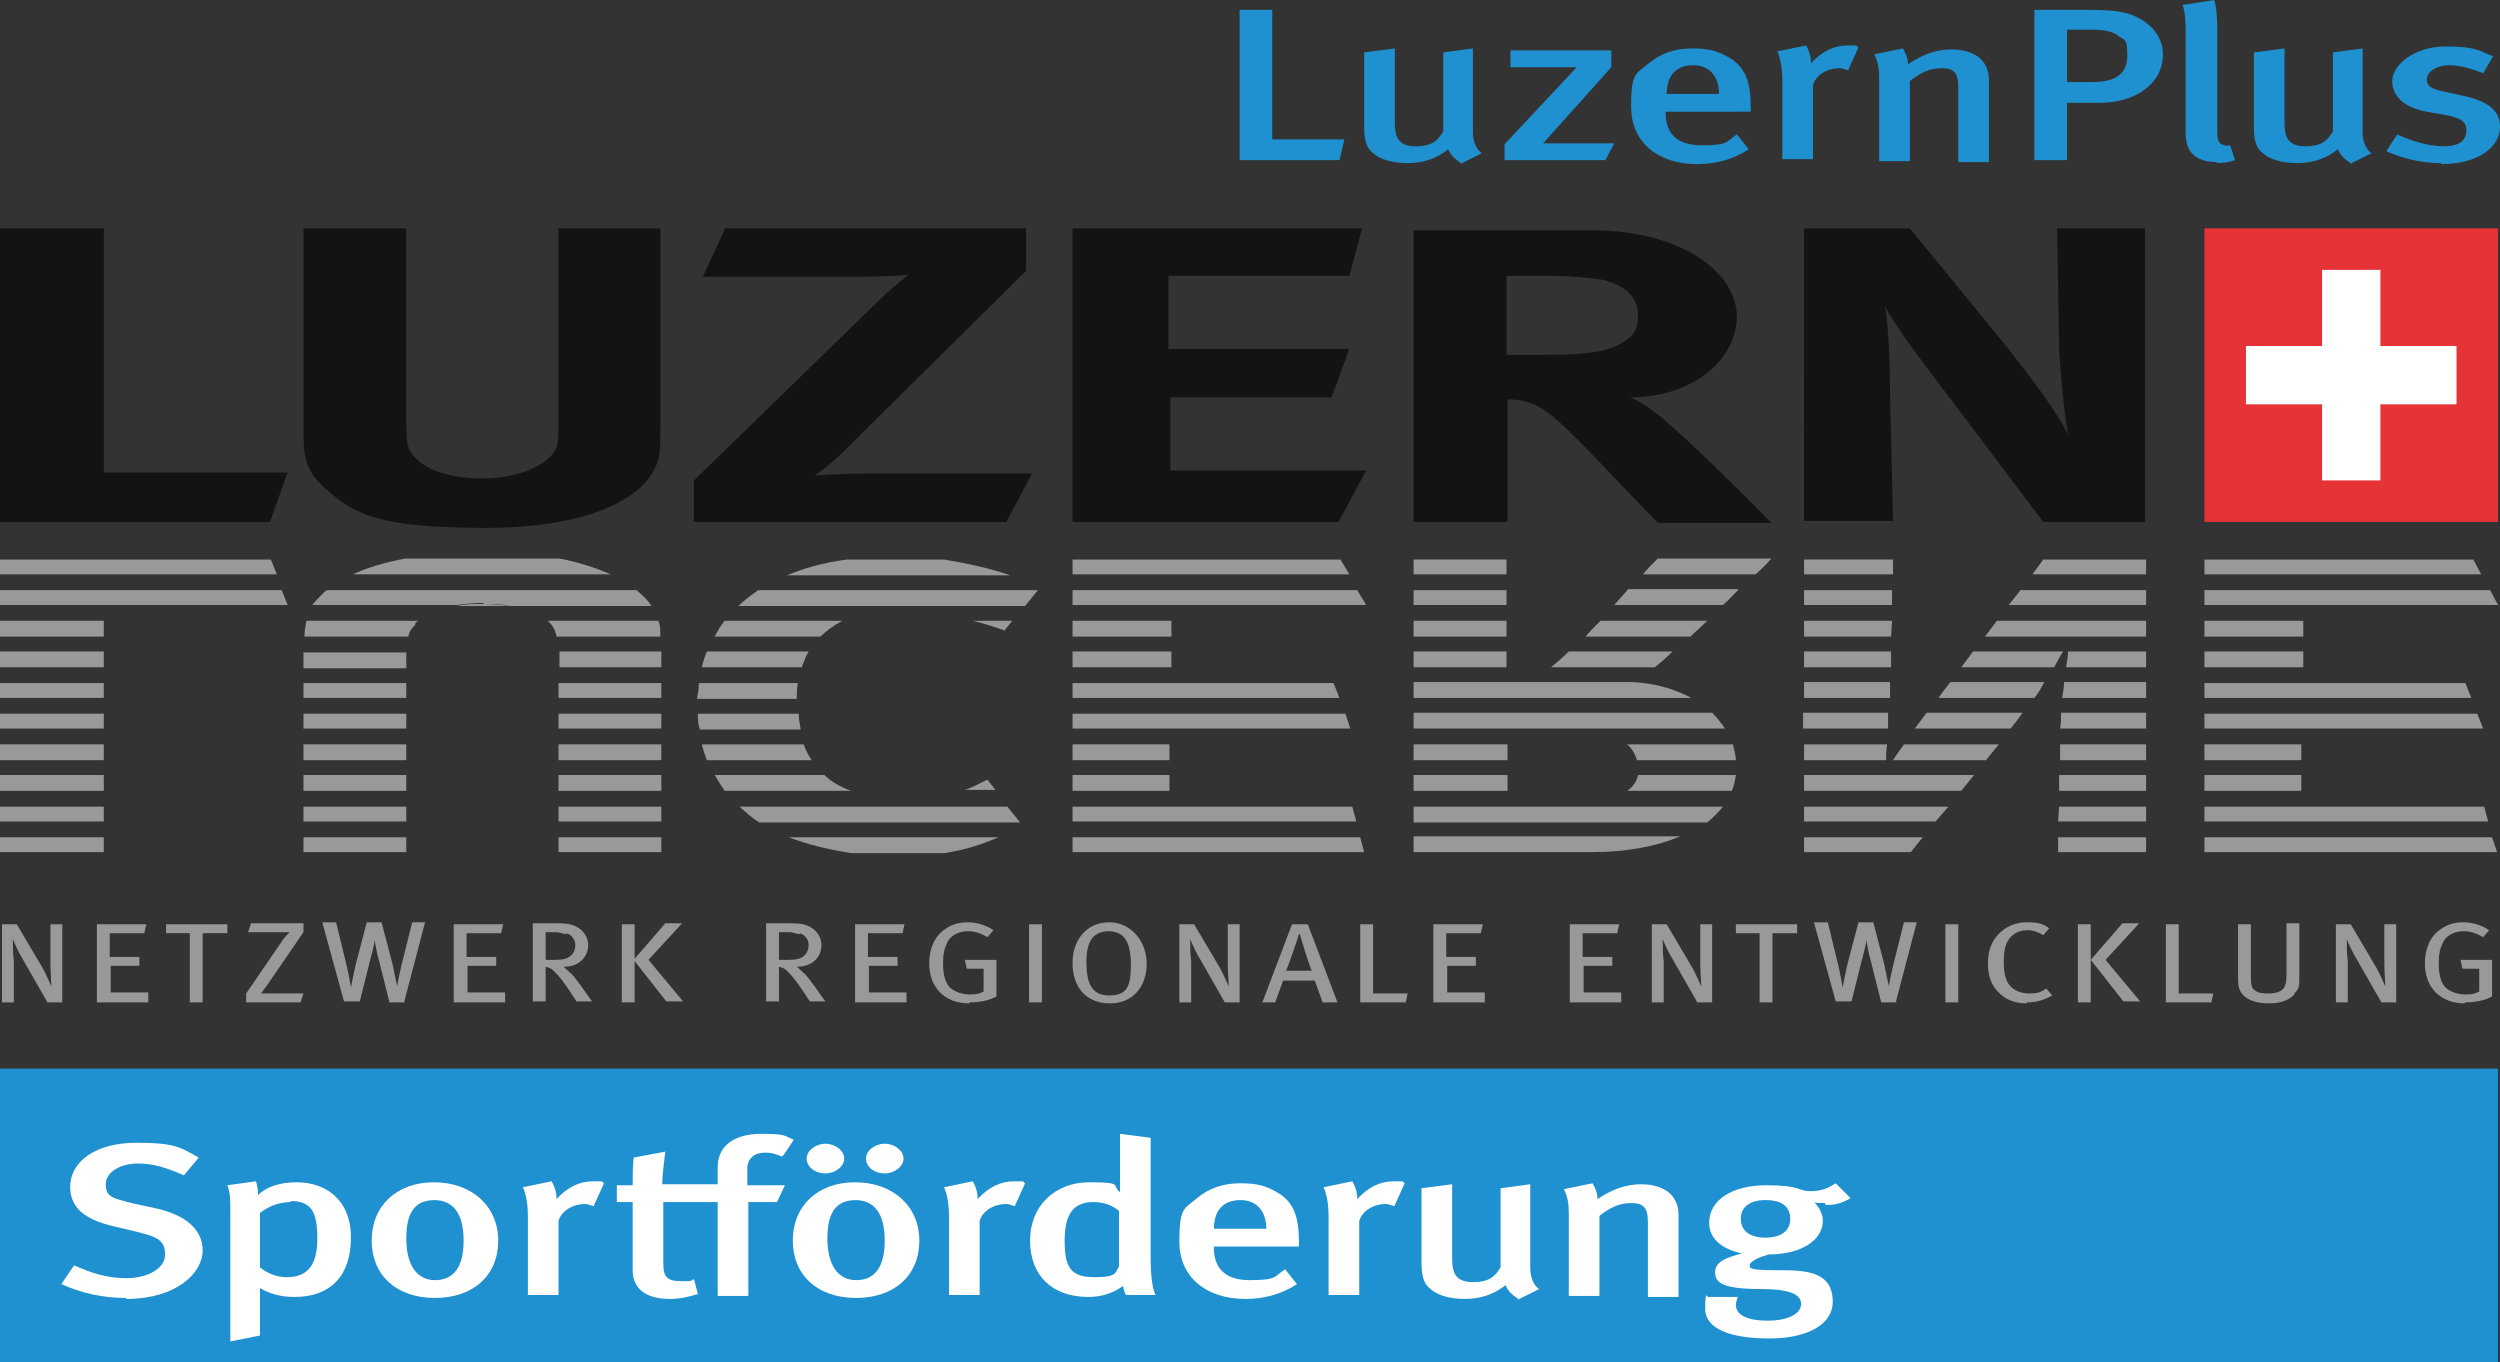 <?xml version="1.0" encoding="UTF-8"?>
<!-- Generator: Adobe Illustrator 28.1.0, SVG Export Plug-In . SVG Version: 6.00 Build 0)  -->
<svg xmlns="http://www.w3.org/2000/svg" xmlns:xlink="http://www.w3.org/1999/xlink" version="1.1" id="Ebene_1" x="0px" y="0px" viewBox="0 0 252.9 137.8" style="enable-background:new 0 0 252.9 137.8;" xml:space="preserve">
<rect x="0" y="0" width="252.9" height="137.8" fill="#333333" stroke="none"/>
<style type="text/css">
	.st0{fill:#2091D0;}
	.st1{fill:#9A9999;}
	.st2{fill:#131313;}
	.st3{fill:#FFFFFF;}
	.st4{fill:#E63337;}
</style>
<g>
	<g>
		<path class="st0" d="M246.9,16.5c-1.8,0-3.7-0.4-5.5-1.2l1.1-1.7c1.3,0.6,3.1,1.2,4.7,1.2s2.3-0.6,2.3-1.6s-0.7-1.3-2.3-1.6    l-1.7-0.3c-2.2-0.4-3.5-1.5-3.5-3.1s2.2-3.5,5.4-3.5s3.5,0.5,4.8,1l-1,1.7c-1.3-0.5-2.4-0.8-3.5-0.8s-2.2,0.6-2.2,1.4    s0.5,1,1.9,1.3l1.8,0.4c2.9,0.6,3.7,1.8,3.7,3.1c0,2.2-2.4,3.8-5.9,3.8L246.9,16.5z"></path>
		<polygon class="st1" points="118.3,75.3 108.5,75.3 108.5,76.9 118.3,76.9 118.3,75.3   "></polygon>
		<polygon class="st1" points="135.5,70.6 134.9,69.1 108.5,69.1 108.5,70.6 135.5,70.6   "></polygon>
		<polygon class="st1" points="108.5,78.4 108.5,80 118.3,80 118.3,78.4 108.5,78.4   "></polygon>
		<polygon class="st1" points="108.5,86.2 138,86.2 137.6,84.7 108.5,84.7 108.5,86.2   "></polygon>
		<polygon class="st1" points="108.5,64.4 118.5,64.4 118.5,62.8 108.5,62.8 108.5,64.4   "></polygon>
		<polygon class="st1" points="136.5,58.1 135.6,56.6 108.5,56.6 108.5,58.1 136.5,58.1   "></polygon>
		<polygon class="st1" points="108.5,72.2 108.5,73.7 136.6,73.7 136.1,72.2 108.5,72.2   "></polygon>
		<polygon class="st1" points="138.2,61.2 137.3,59.7 108.5,59.7 108.5,61.2 138.2,61.2   "></polygon>
		<polygon class="st1" points="108.5,81.6 108.5,83.1 137.2,83.1 136.8,81.6 108.5,81.6   "></polygon>
		<polygon class="st1" points="108.5,67.5 118.5,67.5 118.5,65.9 108.5,65.9 108.5,67.5   "></polygon>
		<path class="st1" d="M95.5,56.6h-9.8c-2.4,0.3-4.4,0.9-6.1,1.6h22.6C100.2,57.5,97.9,57,95.5,56.6C95.5,56.6,95.5,56.6,95.5,56.6z    "></path>
		<path class="st1" d="M105,59.7H76.7c-0.7,0.5-1.4,1-2,1.6h29L105,59.7L105,59.7z"></path>
		<path class="st1" d="M80.7,72.2H70.6c0,0.5,0,1,0.2,1.6H81c-0.1-0.6-0.2-1.1-0.2-1.6l0,0H80.7z"></path>
		<path class="st1" d="M81.3,75.3H71c0.1,0.5,0.3,1,0.5,1.6h10.6C81.8,76.4,81.5,75.9,81.3,75.3C81.3,75.3,81.3,75.3,81.3,75.3z"></path>
		<path class="st1" d="M83.5,78.4H72.3c0.3,0.5,0.6,1,1,1.6h12.8c-1.1-0.4-2-0.9-2.7-1.6l0,0H83.5z"></path>
		<path class="st1" d="M81.8,65.9H71.5c-0.2,0.5-0.4,1.1-0.5,1.6h10.1C81.3,67,81.5,66.4,81.8,65.9C81.8,65.9,81.8,65.9,81.8,65.9z"></path>
		<path class="st1" d="M80.8,69.1H70.7c0,0.6-0.1,1.1-0.2,1.6h10.1c0-0.5,0-1,0.1-1.6l0,0H80.8z"></path>
		<path class="st1" d="M101,84.7H79.8c1.8,0.7,3.8,1.2,6.3,1.6h9.4C97.6,86,99.4,85.4,101,84.7L101,84.7z"></path>
		<path class="st1" d="M101.6,63.8l0.8-1h-4c1.3,0.3,2.4,0.7,3.3,1l0,0H101.6z"></path>
		<path class="st1" d="M101.9,81.6H74.8c0.6,0.5,1.2,1.1,2,1.6h26.4L101.9,81.6L101.9,81.6z"></path>
		<path class="st1" d="M85.3,62.8h-12c-0.4,0.5-0.7,1-1,1.6H83c0.6-0.6,1.3-1.1,2.2-1.6l0,0H85.3z"></path>
		<path class="st2" d="M182.5,23.1h10.7l9.9,12.1c2.5,3.2,5.1,6.6,6.1,8.8c-0.4-2.3-0.8-6.7-0.9-8.8l-0.2-12.1h8.9v29.7h-10.3    l-8.6-11.4c-2.8-3.7-6.5-8.5-7.4-10.4c0.4,2.4,0.5,6.6,0.5,9l0.3,12.7h-9V23l0,0V23.1z"></path>
		<polygon class="st2" points="108.5,23.1 137.8,23.1 136.5,27.9 118.2,27.9 118.2,35.3 136.5,35.3 134.7,40.2 118.4,40.2     118.4,47.6 138.2,47.6 135.4,52.8 108.5,52.8 108.5,23.1   "></polygon>
		<polygon class="st2" points="0,23.1 10.5,23.1 10.5,47.8 29.1,47.8 27.3,52.8 0,52.8 0,23.1   "></polygon>
		<path class="st2" d="M30.7,23.1h10.4v19.6c0,2.2,0.1,2.7,0.9,3.6c1.2,1.3,3.6,2.1,6.9,2.1s7-1.3,7.5-3.5c0.1-0.6,0.1-1.1,0.1-2.7    V23.1h10.3v20c0,2.8,0,3.4-0.8,4.7c-1.3,2.4-6,5.6-16.9,5.6s-13.3-1.4-16.2-4c-1.7-1.5-2.2-2.7-2.2-5.6L30.7,23.1    C30.7,23.1,30.7,23.1,30.7,23.1z"></path>
		<path class="st2" d="M73.5,23.1h30.3v4.3L85,46c-1.1,1.1-2.6,2.1-2.6,2.1s3-0.2,5-0.2h17l-2.6,4.9H70.2v-4.2l18.6-18.1    c1.4-1.4,3.1-2.7,3.1-2.7S89.8,28,86.7,28H71.1l2.3-5l0,0L73.5,23.1z"></path>
		<path class="st2" d="M143,52.8h9.5V40.4c0.8,0,1.6,0.1,2.1,0.3c1.7,0.5,3.3,1.9,8.4,7.3c2,2.1,2.8,2.9,4.7,4.9h11.5    c0,0-9.2-9.4-12.2-11.5c-0.7-0.5-1.1-0.8-2.1-1.2c6.3,0,10.8-3.8,10.8-8.2s-5.6-8.7-14.6-8.7H143v29.6l0,0L143,52.8z M156.3,27.9    c2.5,0,4.6,0.2,5.8,0.4c2.4,0.6,3.6,1.8,3.6,3.6s-0.7,2.3-2,3c-1.4,0.7-3.3,1-7.6,1h-3.7v-8H156.3z"></path>
		<path class="st3" d="M224.2,24.3c0,2.1,0,25.2,0,27.3c2.1,0,25.2,0,27.3,0c0-2.1,0-25.2,0-27.3C249.4,24.3,226.3,24.3,224.2,24.3    C224.2,24.3,224.2,24.3,224.2,24.3z"></path>
		<path class="st4" d="M252.7,23.1H223v29.7h29.7V23.1L252.7,23.1z M240.8,40.9v7.7h-5.9v-7.7h-7.7V35h7.7v-7.7h5.9V35h7.7v5.9    H240.8z"></path>
		<path class="st1" d="M48.9,61.1c-1,0-1.8,0-2.7,0.2h5.3C50.7,61.2,49.8,61.1,48.9,61.1C48.9,61.1,48.9,61.1,48.9,61.1z"></path>
		<polygon class="st1" points="200.8,64.4 217.1,64.4 217.1,62.8 202,62.8 200.8,64.4   "></polygon>
		<path class="st1" d="M208.7,70.6h8.4V69h-8.3c0,0.5-0.1,1.1-0.2,1.6l0,0H208.7z"></path>
		<path class="st1" d="M208.4,73.7h8.7v-1.6h-8.6C208.5,72.7,208.5,73.2,208.4,73.7L208.4,73.7L208.4,73.7z"></path>
		<polygon class="st1" points="191.5,56.6 182.5,56.6 182.5,58.1 191.5,58.1 191.5,56.6   "></polygon>
		<path class="st1" d="M209,67.5h8.1v-1.6h-7.9C209.2,66.4,209.1,66.9,209,67.5L209,67.5L209,67.5z"></path>
		<polygon class="st1" points="182.5,81.6 182.5,83.1 195.8,83.1 197.1,81.6 182.5,81.6   "></polygon>
		<polygon class="st1" points="217.1,56.6 206.7,56.6 205.6,58.1 217.1,58.1 217.1,56.6   "></polygon>
		<path class="st1" d="M191.2,70.6c0-0.5,0-1,0-1.4V69h-8.7v1.6H191.2z"></path>
		<path class="st1" d="M191.5,76.9h9.4l1.3-1.6h-9.6C192.2,75.9,191.8,76.4,191.5,76.9L191.5,76.9L191.5,76.9z"></path>
		<path class="st1" d="M182.5,73.7h8.5c0-0.5,0-1,0-1.6h-8.6v1.6l0,0H182.5z"></path>
		<path class="st1" d="M196.1,70.6h9.7c0.4-0.5,0.7-1,1-1.6h-9.5C196.9,69.5,196.5,70,196.1,70.6L196.1,70.6z"></path>
		<path class="st1" d="M193.7,73.7h9.7c0.4-0.5,0.8-1,1.2-1.6h-9.7C194.5,72.6,194.1,73.2,193.7,73.7L193.7,73.7z"></path>
		<polygon class="st1" points="182.5,80 198.4,80 199.7,78.4 182.5,78.4 182.5,80   "></polygon>
		<polygon class="st1" points="191.4,61.2 191.4,59.7 182.5,59.7 182.5,61.2 191.4,61.2   "></polygon>
		<polygon class="st1" points="217.1,61.2 217.1,59.7 204.4,59.7 203.2,61.2 217.1,61.2   "></polygon>
		<polygon class="st1" points="191.3,64.4 191.4,62.8 182.5,62.8 182.5,64.4 191.3,64.4   "></polygon>
		<polygon class="st1" points="208.2,83.1 217.1,83.1 217.1,81.6 208.3,81.6 208.2,83.1   "></polygon>
		<polygon class="st1" points="208.3,80 217.1,80 217.1,78.4 208.3,78.4 208.3,80   "></polygon>
		<polygon class="st1" points="208.4,76.9 217.1,76.9 217.1,75.3 208.4,75.3 208.4,76.9   "></polygon>
		<path class="st1" d="M182.5,75.3v1.6h8.3c0-0.5,0-1,0.1-1.6H182.5L182.5,75.3z"></path>
		<polygon class="st1" points="208.2,84.7 208.2,86.2 217.1,86.2 217.1,84.7 208.2,84.7   "></polygon>
		<path class="st1" d="M207.8,67.5c0.3-0.6,0.6-1.1,0.9-1.6h-9.1l-1.2,1.6h9.3H207.8z"></path>
		<polygon class="st1" points="182.5,84.7 182.5,86.2 193.3,86.2 194.5,84.7 182.5,84.7   "></polygon>
		<polygon class="st1" points="182.5,67.5 191.3,67.5 191.3,65.9 182.5,65.9 182.5,67.5   "></polygon>
		<polygon class="st1" points="27.4,56.6 0,56.6 0,58.1 28,58.1 27.4,56.6   "></polygon>
		<polygon class="st1" points="10.5,72.2 0,72.2 0,73.7 10.5,73.7 10.5,72.2   "></polygon>
		<polygon class="st1" points="10.5,81.6 0,81.6 0,83.1 10.5,83.1 10.5,81.6   "></polygon>
		<polygon class="st1" points="10.5,78.4 0,78.4 0,80 10.5,80 10.5,78.4   "></polygon>
		<polygon class="st1" points="0,86.2 10.5,86.2 10.5,84.7 0,84.7 0,86.2   "></polygon>
		<polygon class="st1" points="28.5,59.7 0,59.7 0,61.2 29.1,61.2 28.5,59.7   "></polygon>
		<polygon class="st1" points="10.5,75.3 0,75.3 0,76.9 10.5,76.9 10.5,75.3   "></polygon>
		<polygon class="st1" points="10.5,69.1 0,69.1 0,70.6 10.5,70.6 10.5,69.1   "></polygon>
		<polygon class="st1" points="10.5,65.9 0,65.9 0,67.5 10.5,67.5 10.5,65.9   "></polygon>
		<polygon class="st1" points="10.5,62.8 0,62.8 0,64.4 10.5,64.4 10.5,62.8   "></polygon>
		<polygon class="st1" points="41.1,72.2 30.7,72.2 30.7,73.7 41.1,73.7 41.1,72.2   "></polygon>
		<polygon class="st1" points="41.1,78.4 30.7,78.4 30.7,80 41.1,80 41.1,78.4   "></polygon>
		<path class="st1" d="M48.9,61.1c1,0,1.8,0,2.6,0.2h14.4c-0.3-0.5-0.8-1-1.5-1.6H33.1c0,0-0.2,0.1-0.3,0.2    c-0.5,0.5-0.9,0.9-1.2,1.3h14.6c0.8-0.1,1.7-0.2,2.7-0.2l0,0V61.1z"></path>
		<polygon class="st1" points="41.1,69.1 30.7,69.1 30.7,70.6 41.1,70.6 41.1,69.1   "></polygon>
		<polygon class="st1" points="66.9,81.6 56.5,81.6 56.5,83.1 66.9,83.1 66.9,81.6   "></polygon>
		<path class="st1" d="M41.1,66.7c0-0.3,0-0.5,0-0.7H30.7v1.6h10.4v-0.8l0,0V66.7z"></path>
		<polygon class="st1" points="41.1,75.3 30.7,75.3 30.7,76.9 41.1,76.9 41.1,75.3   "></polygon>
		<polygon class="st1" points="41.1,84.7 30.7,84.7 30.7,86.2 41.1,86.2 41.1,84.7   "></polygon>
		<polygon class="st1" points="56.5,84.7 56.5,86.2 66.9,86.2 66.9,84.7 56.5,84.7   "></polygon>
		<polygon class="st1" points="30.7,81.6 30.7,83.1 41.1,83.1 41.1,81.6 30.7,81.6   "></polygon>
		<path class="st1" d="M61.8,58.1c-1.4-0.6-3.1-1.2-5.2-1.6H41c-2.1,0.4-3.8,0.9-5.3,1.6H61.8z"></path>
		<polygon class="st1" points="56.5,78.4 56.5,80 66.9,80 66.9,78.4 56.5,78.4   "></polygon>
		<polygon class="st1" points="66.9,75.3 56.5,75.3 56.5,76.9 66.9,76.9 66.9,75.3   "></polygon>
		<path class="st1" d="M42,63.1c0-0.1,0.2-0.2,0.3-0.3H31c-0.1,0.5-0.2,1-0.2,1.6h10.5c0.1-0.5,0.3-0.8,0.7-1.2l0,0V63.1z"></path>
		<path class="st1" d="M66.6,62.8H55.4c0.5,0.4,0.8,1,0.9,1.6h10.5C66.8,63.7,66.8,63.3,66.6,62.8C66.6,62.8,66.6,62.8,66.6,62.8z"></path>
		<polygon class="st1" points="66.9,72.2 56.5,72.2 56.5,73.7 66.9,73.7 66.9,72.2   "></polygon>
		<polygon class="st1" points="66.9,69.1 56.5,69.1 56.5,70.6 66.9,70.6 66.9,69.1   "></polygon>
		<path class="st1" d="M66.9,66.2c0,0,0-0.2,0-0.3H56.6c0,0.3,0,0.7,0,1.3v0.3h10.3V66.2L66.9,66.2z"></path>
		<polygon class="st1" points="143,64.4 152.4,64.4 152.4,62.8 143,62.8 143,64.4   "></polygon>
		<path class="st1" d="M174.3,81.6H143v1.6h29.7C173.3,82.7,173.8,82.2,174.3,81.6L174.3,81.6z"></path>
		<polygon class="st1" points="143,61.2 152.4,61.2 152.4,59.7 143,59.7 143,61.2   "></polygon>
		<path class="st1" d="M171,64.4c0.5-0.5,1.1-1,1.7-1.6h-10.8c-0.6,0.6-1.1,1.1-1.5,1.6H171z"></path>
		<path class="st1" d="M163.3,61.2h11c0.6-0.5,1.1-1.1,1.6-1.6h-11.2C164.3,60.1,163.8,60.6,163.3,61.2L163.3,61.2L163.3,61.2z"></path>
		<path class="st1" d="M165.7,78.4c-0.1,0.6-0.5,1.2-1.1,1.6h10.6c0.2-0.5,0.3-1,0.4-1.6H165.7z"></path>
		<path class="st1" d="M152.4,73.7L152.4,73.7h3.7c0.5,0,1,0,1.4,0h17c-0.4-0.6-0.8-1.1-1.3-1.6H143v1.6h9.5H152.4z"></path>
		<polygon class="st1" points="143,78.4 143,80 152.5,80 152.5,78.4 143,78.4   "></polygon>
		<polygon class="st1" points="143,75.3 143,76.9 152.5,76.9 152.5,75.3 143,75.3   "></polygon>
		<path class="st1" d="M166.2,58.1h11.4c1-0.9,1.6-1.6,1.6-1.6h-11.5C167.1,57.1,166.6,57.6,166.2,58.1L166.2,58.1z"></path>
		<path class="st1" d="M143,70.6h28.1c-1.7-0.9-3.7-1.5-6-1.6H143V70.6L143,70.6z"></path>
		<path class="st1" d="M167.4,67.5c0.5-0.4,1.1-0.9,1.8-1.6h-10.5c-0.7,0.7-1.3,1.2-1.8,1.6H167.4z"></path>
		<polygon class="st1" points="152.4,67.5 152.4,65.9 143,65.9 143,67.5 152.4,67.5   "></polygon>
		<path class="st1" d="M165.6,76.9h10c0-0.5-0.2-1.1-0.3-1.6h-10.7C165.1,75.7,165.4,76.3,165.6,76.9L165.6,76.9z"></path>
		<path class="st1" d="M143,86.2h18.1c3.5,0,6.5-0.6,8.9-1.6h-27V86.2L143,86.2z"></path>
		<polygon class="st1" points="152.4,58.1 152.4,56.6 143,56.6 143,58.1 152.4,58.1   "></polygon>
		<path class="st1" d="M99.8,78.9c-0.8,0.4-1.5,0.8-2.2,1h3.1l-0.8-1l0,0H99.8z"></path>
		<polygon class="st1" points="232.8,75.3 223,75.3 223,76.9 232.8,76.9 232.8,75.3   "></polygon>
		<polygon class="st1" points="250,70.6 249.4,69.1 223,69.1 223,70.6 250,70.6   "></polygon>
		<polygon class="st1" points="223,78.4 223,80 232.8,80 232.8,78.4 223,78.4   "></polygon>
		<polygon class="st1" points="223,86.2 252.6,86.2 252.1,84.7 223,84.7 223,86.2   "></polygon>
		<polygon class="st1" points="223,64.4 233,64.4 233,62.8 223,62.8 223,64.4   "></polygon>
		<polygon class="st1" points="251,58.1 250.2,56.6 223,56.6 223,58.1 251,58.1   "></polygon>
		<polygon class="st1" points="223,72.2 223,73.7 251.2,73.7 250.6,72.2 223,72.2   "></polygon>
		<polygon class="st1" points="252.7,61.2 251.9,59.7 223,59.7 223,61.2 252.7,61.2   "></polygon>
		<polygon class="st1" points="223,81.6 223,83.1 251.7,83.1 251.3,81.6 223,81.6   "></polygon>
		<polygon class="st1" points="223,67.5 233,67.5 233,65.9 223,65.9 223,67.5   "></polygon>
		<path class="st0" d="M135.5,16.2h-10.1V1h3.3v13.1h7.3C136,14.1,135.5,16.2,135.5,16.2z"></path>
		<path class="st0" d="M147.8,16.5c-0.6-0.4-1-0.7-1.3-1.4c-1.1,0.9-2.5,1.4-4.1,1.4s-2.9-0.4-3.6-1.1c-0.6-0.5-0.8-1.3-0.8-2.6V5.3    l3.1-0.4v7.5c0,1.4,0.3,2.4,2.1,2.4s2.3-0.7,2.8-1.5v-8l3-0.4v8.4c0,1.7,0.9,2.2,0.9,2.2l-2.2,1.1L147.8,16.5z"></path>
		<path class="st0" d="M162.4,16.2h-10.2v-1.6l7.3-7.8h-6.7V5.1H163v1.7l-6.9,7.7h7.2L162.4,16.2L162.4,16.2z"></path>
		<path class="st0" d="M168.5,11.3v0.2c0,1.5,0.7,3.2,3.6,3.2s2.5-0.4,3.6-1.1l1.2,1.5c-1.5,1-3.3,1.5-5.2,1.5    c-4.1,0-6.7-2.3-6.7-5.8s0.5-3.3,1.8-4.4c1.2-1,2.6-1.5,4.4-1.5s2.7,0.3,4,1.1c1.3,0.9,1.9,2.2,1.9,4.8v0.5    C177.1,11.3,168.5,11.3,168.5,11.3z M171.3,6.6c-1.8,0-2.7,1.1-2.7,2.9h5.3C173.9,7.7,172.9,6.6,171.3,6.6z"></path>
		<path class="st0" d="M187,7.1c-0.3,0-0.5-0.2-0.9-0.2c-1.3,0-2.4,0.7-2.7,1.7v7.5h-3.1V8.2c0-1.4-0.2-2.3-0.5-3l2.9-0.6    c0.3,0.5,0.5,1.1,0.5,1.8c1.1-1.2,2.3-1.8,3.7-1.8s0.7,0,1.1,0.2L187,7V7.1z"></path>
		<path class="st0" d="M198.1,16.2V8.8c0-1.5-0.5-1.9-1.7-1.9s-2.2,0.5-3.2,1.3v8.1h-3.1V8.1c0-1.2-0.1-1.8-0.5-2.6l2.9-0.6    c0.3,0.5,0.5,1,0.5,1.6c1.5-1,2.9-1.5,4.4-1.5c2.2,0,3.8,1,3.8,3.1v8.3h-3.1L198.1,16.2z"></path>
		<path class="st0" d="M212.4,10.4h-3.3v5.8h-3.3V1h5.3c2.9,0,3.9,0.2,5,0.7c1.7,0.8,2.7,2.2,2.7,3.8C218.8,8.5,216,10.4,212.4,10.4    z M209.1,3v5.3h2.6c2.4,0,3.5-0.9,3.5-2.7s-0.3-1.5-0.8-1.9c-0.6-0.5-1.5-0.7-2.7-0.7H209.1z"></path>
		<path class="st0" d="M224.3,16.4c-3.2,0-3.2-2.2-3.2-3.1V3.8c0-1.5,0-2.3-0.3-3.3L224,0c0.2,0.7,0.3,1.6,0.3,3.1v9.4    c0,1.5,0,1.7,0.3,2c0.2,0.2,0.7,0.3,1,0.2l0.5,1.5c-0.6,0.2-1.2,0.3-1.9,0.3L224.3,16.4z"></path>
		<path class="st0" d="M237.8,16.5c-0.6-0.4-1-0.7-1.3-1.4c-1.1,0.9-2.5,1.4-4.1,1.4s-2.9-0.4-3.6-1.1c-0.6-0.5-0.8-1.3-0.8-2.6V5.3    l3.1-0.4v7.5c0,1.4,0.3,2.4,2.1,2.4s2.3-0.7,2.8-1.5v-8l3-0.4v8.4c0,1.7,0.9,2.2,0.9,2.2l-2.2,1.1L237.8,16.5z"></path>
		<g>
			<path class="st1" d="M4.8,101.4l-2.4-4.2c-0.5-0.8-0.9-1.7-1.1-2.2l0,0c0,0.7,0,1.5,0.1,2.2v4.2H0.2v-7.9h1.5l2.6,4.4     c0.4,0.7,0.8,1.7,0.9,1.9l0,0c0-0.3-0.1-1.5-0.1-2.4v-3.9h1.2v7.9H4.9H4.8z"></path>
			<path class="st1" d="M9.8,101.4v-7.9h5l-0.2,0.9h-3.5v2.4h3v0.9h-2.9v2.7H15v1H9.9H9.8z"></path>
			<path class="st1" d="M22.9,94.4h-2.4v7h-1.3v-7h-2.4v-0.9H23v0.9H22.9z"></path>
			<path class="st1" d="M30.4,101.4h-5.5v-0.9l3.7-5.4c0.2-0.3,0.5-0.6,0.7-0.8c-0.3,0-0.6,0-1.1,0h-3.1l0.3-0.9h5.3v0.9L27,99.7     c-0.2,0.3-0.4,0.5-0.6,0.8c0.3,0,0.6,0,0.9,0h3.4C30.7,100.5,30.4,101.4,30.4,101.4z"></path>
			<path class="st1" d="M41,101.4h-1.6l-1-4c-0.3-1-0.4-1.8-0.5-2.3l0,0c0,0.4-0.3,1.4-0.5,2.2l-1,4h-1.6l-2.2-8H34l1,4.1     c0.3,1.2,0.4,2,0.5,2.5l0,0c0.1-0.6,0.3-1.5,0.5-2.4l1.1-4.2h1.5l1.1,4.2c0.2,0.9,0.4,2,0.5,2.3l0,0c0-0.4,0.3-1.7,0.5-2.5l1-4     H43l-2.1,8L41,101.4z"></path>
			<path class="st1" d="M45.9,101.4v-7.9h5l-0.2,0.9h-3.5v2.4h3v0.9h-2.9v2.7h3.8v1H46H45.9z"></path>
			<path class="st1" d="M58.4,101.4c-0.3-0.4-0.4-0.6-0.8-1.2c-0.7-1-0.9-1.3-1.6-2c-0.2-0.2-0.4-0.3-0.8-0.4v3.5h-1.3v-7.9h2.6     c1.1,0,1.7,0.2,2.2,0.6c0.4,0.3,0.8,0.9,0.8,1.6c0,1.2-0.9,2.2-2.5,2.2c0.4,0.3,0.6,0.6,0.8,0.7c0.2,0.2,0.5,0.6,0.8,1     c0.4,0.5,1.1,1.6,1.3,1.8h-1.6L58.4,101.4z M57.3,94.5c-0.3,0-0.6-0.2-1.1-0.2h-1v2.8h0.9c0.8,0,1.3-0.1,1.6-0.4     c0.3-0.2,0.5-0.6,0.5-1.1s-0.3-1-0.9-1.2V94.5z"></path>
			<path class="st1" d="M62.9,101.4v-7.9h1.3v7.9H62.9z M67.4,93.4H69l-3.4,3.7l3.5,4.2h-1.7l-3.3-4.2l3.2-3.7H67.4z"></path>
			<path class="st1" d="M82,101.4c-0.3-0.4-0.4-0.6-0.8-1.2c-0.7-1-0.9-1.3-1.6-2c-0.2-0.2-0.4-0.3-0.8-0.4v3.5h-1.3v-7.9h2.6     c1.1,0,1.7,0.2,2.2,0.6c0.4,0.3,0.8,0.9,0.8,1.6c0,1.2-0.9,2.2-2.5,2.2c0.4,0.3,0.6,0.6,0.8,0.7c0.2,0.2,0.5,0.6,0.8,1     c0.4,0.5,1.1,1.6,1.3,1.8h-1.6L82,101.4z M80.9,94.5c-0.3,0-0.6-0.2-1.1-0.2h-1v2.8h0.9c0.8,0,1.3-0.1,1.6-0.4     c0.3-0.2,0.5-0.6,0.5-1.1s-0.3-1-0.9-1.2V94.5z"></path>
			<path class="st1" d="M86.5,101.4v-7.9h5l-0.2,0.9h-3.5v2.4h3v0.9h-2.9v2.7h3.8v1h-5.1H86.5z"></path>
			<path class="st1" d="M98,101.5c-1.2,0-2.2-0.4-2.9-1.1c-0.7-0.7-1.1-1.7-1.1-3s0.5-2.7,1.6-3.4c0.7-0.5,1.4-0.7,2.3-0.7     c0.9,0,1.9,0.3,2.6,0.8l-0.6,0.7c-0.7-0.4-1.3-0.6-2-0.6s-1.6,0.3-2,1c-0.4,0.8-0.5,1.3-0.5,2.3s0.2,1.9,0.7,2.4     c0.4,0.4,1.2,0.7,2,0.7s1-0.1,1.4-0.3V98h-1.7l-0.2-0.9h3.2v3.7c-0.7,0.4-1.7,0.6-2.7,0.6L98,101.5z"></path>
			<path class="st1" d="M104.1,101.4v-7.9h1.3v7.9H104.1z"></path>
			<path class="st1" d="M112.3,101.5c-2.5,0-3.8-1.7-3.8-4.1s1.5-4.1,3.7-4.1s3.8,1.9,3.8,4.2S114.6,101.5,112.3,101.5z M112.2,94.2     c-1.6,0-2.3,1-2.3,3.1s0.5,3.4,2.3,3.4s2.2-0.9,2.2-3.1s-0.6-3.4-2.3-3.4H112.2z"></path>
			<path class="st1" d="M123.9,101.4l-2.4-4.2c-0.5-0.8-0.9-1.7-1.1-2.2l0,0c0,0.7,0,1.5,0.1,2.2v4.2h-1.2v-7.9h1.5l2.6,4.4     c0.4,0.7,0.8,1.7,0.9,1.9l0,0c0-0.3-0.1-1.5-0.1-2.4v-3.9h1.2v7.9H124H123.9z"></path>
			<path class="st1" d="M133.8,101.4l-0.8-2.2h-3.2l-0.8,2.2h-1.3l3-7.9h1.6l3,7.9h-1.4H133.8z M131.4,94.5L131.4,94.5     c-0.1,0.4-1.1,3.3-1.3,3.7h2.6c-0.2-0.4-1.1-3.2-1.2-3.7H131.4z"></path>
			<path class="st1" d="M142.2,101.4h-4.6v-7.9h1.3v7h3.5L142.2,101.4z"></path>
			<path class="st1" d="M145,101.4v-7.9h5l-0.2,0.9h-3.5v2.4h3v0.9h-2.9v2.7h3.8v1h-5.1H145z"></path>
			<path class="st1" d="M158.8,101.4v-7.9h5l-0.2,0.9h-3.5v2.4h3v0.9h-2.9v2.7h3.8v1h-5.1H158.8z"></path>
			<path class="st1" d="M171.7,101.4l-2.4-4.2c-0.5-0.8-0.9-1.7-1.1-2.2l0,0c0,0.7,0,1.5,0.1,2.2v4.2h-1.2v-7.9h1.5l2.6,4.4     c0.4,0.7,0.8,1.7,0.9,1.9l0,0c0-0.3-0.1-1.5-0.1-2.4v-3.9h1.2v7.9h-1.4H171.7z"></path>
			<path class="st1" d="M181.7,94.4h-2.4v7H178v-7h-2.4v-0.9h6.2v0.9H181.7z"></path>
			<path class="st1" d="M191.9,101.4h-1.6l-1-4c-0.3-1-0.4-1.8-0.5-2.3l0,0c0,0.4-0.3,1.4-0.5,2.2l-1,4h-1.6l-2.2-8h1.4l1,4.1     c0.3,1.2,0.4,2,0.5,2.5l0,0c0.1-0.6,0.3-1.5,0.5-2.4l1.1-4.2h1.5l1.1,4.2c0.2,0.9,0.4,2,0.5,2.3l0,0c0-0.4,0.3-1.7,0.5-2.5l1-4     h1.3l-2.1,8L191.9,101.4z"></path>
			<path class="st1" d="M196.8,101.4v-7.9h1.3v7.9H196.8z"></path>
			<path class="st1" d="M205,101.5c-1.2,0-2.2-0.4-2.9-1.2c-0.7-0.7-1-1.7-1-2.8s0.2-1.7,0.6-2.4c0.7-1.1,1.9-1.8,3.3-1.8     s1.7,0.2,2.3,0.6l-0.6,0.7c-0.5-0.3-1-0.5-1.6-0.5c-0.9,0-1.6,0.4-2,1.1c-0.3,0.5-0.4,1.2-0.4,2.1s0.1,1.4,0.3,1.9     c0.4,0.9,1.3,1.3,2.3,1.3s1.2-0.2,1.7-0.5l0.6,0.7c-0.7,0.4-1.5,0.7-2.5,0.7L205,101.5z"></path>
			<path class="st1" d="M210.2,101.4v-7.9h1.3v7.9H210.2z M214.8,93.4h1.6l-3.4,3.7l3.5,4.2h-1.7l-3.3-4.2l3.2-3.7H214.8z"></path>
			<path class="st1" d="M223.7,101.4h-4.6v-7.9h1.3v7h3.5L223.7,101.4z"></path>
			<path class="st1" d="M232.1,100.6c-0.5,0.5-1.2,0.9-2.6,0.9s-2.3-0.4-2.8-1.1c-0.2-0.4-0.3-0.6-0.3-1.4v-5.5h1.3v5.1     c0,0.6,0,1.3,0.3,1.5c0.3,0.3,0.7,0.4,1.5,0.4s1.2-0.2,1.5-0.5c0.2-0.3,0.3-0.7,0.3-1.3v-5.3h1.3v5.4c0,1,0,1.2-0.5,1.7     L232.1,100.6z"></path>
			<path class="st1" d="M240.9,101.4l-2.4-4.2c-0.5-0.8-0.9-1.7-1.1-2.2l0,0c0,0.7,0,1.5,0.1,2.2v4.2h-1.2v-7.9h1.5l2.6,4.4     c0.4,0.7,0.8,1.7,0.9,1.9l0,0c0-0.3-0.1-1.5-0.1-2.4v-3.9h1.2v7.9H241H240.9z"></path>
			<path class="st1" d="M249.3,101.5c-1.2,0-2.2-0.4-2.9-1.1c-0.7-0.7-1.1-1.7-1.1-3s0.5-2.7,1.6-3.4c0.7-0.5,1.4-0.7,2.3-0.7     s1.9,0.3,2.6,0.8l-0.6,0.7c-0.7-0.4-1.3-0.6-2-0.6s-1.6,0.3-2,1c-0.4,0.8-0.5,1.3-0.5,2.3s0.2,1.9,0.7,2.4c0.4,0.4,1.2,0.7,2,0.7     s1-0.1,1.4-0.3V98h-1.7l-0.2-0.9h3.2v3.7c-0.7,0.4-1.7,0.6-2.7,0.6L249.3,101.5z"></path>
		</g>
	</g>
	<rect y="108.1" class="st0" width="252.7" height="29.7"></rect>
	<g>
		<path class="st3" d="M12.7,131.3c-2.3,0-4.5-0.5-6.5-1.4l1.3-1.9c1.8,0.8,3.3,1.3,5.3,1.3s3.9-0.9,3.9-2.4c0-1.5-0.9-1.8-2.9-2.3    l-2.1-0.5c-1.8-0.4-3.1-1-3.8-1.8c-0.5-0.6-0.8-1.3-0.8-2.2c0-2.7,2.7-4.5,6.7-4.5s4.5,0.5,6.3,1.5l-1.5,1.8    c-1.8-0.8-3.1-1.2-4.7-1.2s-3.2,0.8-3.2,2.1s0.7,1.4,2.6,1.9l2.3,0.5c2.9,0.6,4.9,2,4.9,4.3c0,2.3-2.7,4.9-7.7,4.9L12.7,131.3z"></path>
		<path class="st3" d="M29.7,131.2c-1.2,0-2.4-0.3-3.4-0.9c0,0,0,0.5,0,1.1v3.7l-3,0.6v-13c0-1.4,0-2-0.3-2.8l2.9-0.4    c0.1,0.4,0.2,0.7,0.2,1.4c0.9-0.9,2.3-1.3,3.9-1.3c2.9,0,5.5,1.7,5.5,5.6c0,3.9-2.1,6-5.7,6L29.7,131.2z M29.4,121.6    c-1.1,0-2.2,0.4-3.1,1.1v5.5c0.7,0.6,1.7,1,2.7,1c2.1,0,3.1-1.2,3.1-3.9c0-2.7-0.6-3.8-2.7-3.8V121.6z"></path>
		<path class="st3" d="M44,131.3c-3.9,0-6.4-2.3-6.4-5.8c0-3.5,2.5-5.9,6.3-5.9s6.5,2.4,6.5,5.9C50.4,129,47.9,131.3,44,131.3z     M44,121.4c-2,0-2.9,1.2-2.9,3.9s1.1,4.2,2.9,4.2s2.9-1.2,2.9-4c0-2.8-1.1-4.1-3-4.1L44,121.4z"></path>
		<path class="st3" d="M60.1,122c-0.3,0-0.5-0.2-0.9-0.2c-1.3,0-2.4,0.7-2.7,1.7v7.5h-3.1v-7.9c0-1.4-0.2-2.3-0.5-3l2.9-0.6    c0.3,0.5,0.5,1.1,0.5,1.8c1.1-1.2,2.3-1.8,3.7-1.8s0.7,0,1.1,0.2l-1,2.2V122z"></path>
		<path class="st3" d="M79.1,117c-0.7-0.3-1.1-0.4-1.7-0.4c-1.1,0-1.8,0.6-1.8,1.6v1.7h3.8l-0.8,1.7h-2.9v9.5h-3.1v-9.5h-5.5v6.2    c0,1.4,0.4,1.8,1.8,1.8s0.8,0,1.3-0.2l0.4,1.5c-0.9,0.3-1.9,0.5-2.8,0.5c-2.8,0-3.8-1.3-3.8-2.9v-6.9h-1.6v-1.7H64    c0-0.9,0-1.9,0.1-2.8l3.2-0.6c-0.1,0.9-0.3,2.2-0.3,3.3h5.6c0-0.1,0-0.7,0-1.7c0-2.3,1.8-3.4,4.4-3.4s2.3,0.2,3.3,0.6l-1,1.5    L79.1,117z"></path>
		<path class="st3" d="M86.6,131.3c-3.9,0-6.4-2.3-6.4-5.8c0-3.5,2.5-5.9,6.3-5.9s6.5,2.4,6.5,5.9C93,129,90.5,131.3,86.6,131.3z     M83.5,118.7c-1.1,0-1.9-0.7-1.9-1.5s0.9-1.5,1.9-1.5s1.9,0.7,1.9,1.5S84.5,118.7,83.5,118.7z M86.6,121.4c-2,0-2.9,1.2-2.9,3.9    s1.1,4.2,2.9,4.2s2.9-1.2,2.9-4c0-2.8-1.1-4.1-3-4.1L86.6,121.4z M89.5,118.7c-1.1,0-1.9-0.7-1.9-1.5s0.9-1.5,1.9-1.5    s1.9,0.7,1.9,1.5S90.5,118.7,89.5,118.7z"></path>
		<path class="st3" d="M102.7,122c-0.3,0-0.5-0.2-0.9-0.2c-1.3,0-2.4,0.7-2.7,1.7v7.5H96v-7.9c0-1.4-0.2-2.3-0.5-3l2.9-0.6    c0.3,0.5,0.5,1.1,0.5,1.8c1.1-1.2,2.3-1.8,3.7-1.8s0.7,0,1.1,0.2l-1,2.2L102.7,122z"></path>
		<path class="st3" d="M113.9,131c-0.1-0.2-0.2-0.4-0.3-0.9c-1,0.7-2.1,1.1-3.5,1.1c-3.7,0-5.9-2.2-5.9-5.7c0-3.5,2.5-5.9,6-5.9    s2.2,0.3,3.1,1c0-0.2,0-1,0-1.8v-4.1l3.1,0.4v12c0,2.2,0.2,3.3,0.5,3.9H114H113.9z M113.2,122.5c-0.7-0.6-1.6-0.9-2.6-0.9    c-2,0-2.9,1.2-2.9,3.9c0,2.7,0.6,3.7,3,3.7s2.1-0.5,2.5-1.1v-5.7V122.5z"></path>
		<path class="st3" d="M122.8,126.1v0.2c0,1.5,0.7,3.2,3.6,3.2c2.9,0,2.5-0.4,3.6-1.1l1.2,1.5c-1.5,1-3.3,1.5-5.2,1.5    c-4.1,0-6.7-2.3-6.7-5.8c0-3.5,0.5-3.3,1.8-4.4c1.2-1,2.6-1.5,4.4-1.5s2.7,0.3,4,1.1c1.3,0.9,1.9,2.2,1.9,4.8v0.5H122.8z     M125.5,121.4c-1.8,0-2.7,1.1-2.7,2.9h5.3C128.1,122.5,127.1,121.4,125.5,121.4z"></path>
		<path class="st3" d="M141.1,122c-0.3,0-0.5-0.2-0.9-0.2c-1.3,0-2.4,0.7-2.7,1.7v7.5h-3.1v-7.9c0-1.4-0.2-2.3-0.5-3l2.9-0.6    c0.3,0.5,0.5,1.1,0.5,1.8c1.1-1.2,2.3-1.8,3.7-1.8s0.7,0,1.1,0.2l-1,2.2V122z"></path>
		<path class="st3" d="M153.6,131.4c-0.6-0.4-1-0.7-1.3-1.4c-1.1,0.9-2.5,1.4-4.1,1.4s-2.9-0.4-3.6-1.1c-0.6-0.5-0.8-1.3-0.8-2.6    v-7.5l3.1-0.4v7.5c0,1.4,0.3,2.4,2.1,2.4s2.3-0.7,2.8-1.5v-8l3-0.4v8.4c0,1.5,0.7,2.1,0.9,2.2l-2.2,1.1L153.6,131.4z"></path>
		<path class="st3" d="M166.7,131v-7.4c0-1.5-0.5-1.9-1.7-1.9s-2.2,0.5-3.2,1.3v8.1h-3.1v-8.2c0-1.2-0.1-1.8-0.5-2.6l2.9-0.6    c0.3,0.5,0.5,1,0.5,1.6c1.5-1,2.9-1.5,4.4-1.5c2.2,0,3.8,1,3.8,3.1v8.3h-3.1L166.7,131z"></path>
		<path class="st3" d="M184.6,121.7c-0.6,0-1,0-1.1-0.1c0,0,0.9,0.8,0.9,1.9c0,1.9-2.1,3.4-5.5,3.4c-1,0.3-1.9,0.7-1.9,1.1    c0,0.4,0.2,0.5,3.6,0.5s4.8,0.9,4.8,3.2s-2.6,3.7-6.4,3.7s-6.5-0.9-6.5-3s0.2-1.1,0.3-1.2h3c0,0-0.2,0.5-0.2,0.8    c0,1,1.1,1.6,3.2,1.6s3.4-0.7,3.4-1.7s-1.3-1.5-4-1.5c-3.9,0-4.7-0.6-4.7-1.7c0-1.1,1.2-1.5,2.7-1.9c-2.2-0.5-3.3-1.6-3.3-3.1    c0-2.3,2.3-3.8,5.8-3.8s3.2,0.6,4.4,0.6s1.8-0.3,2.6-0.8l1.5,1.5c-0.8,0.5-1.5,0.7-2.5,0.7L184.6,121.7z M178.6,121.4    c-1.6,0-2.5,0.7-2.5,1.9s0.9,1.9,2.5,1.9s2.5-0.7,2.5-1.9S180.3,121.4,178.6,121.4z"></path>
	</g>
</g>
</svg>
